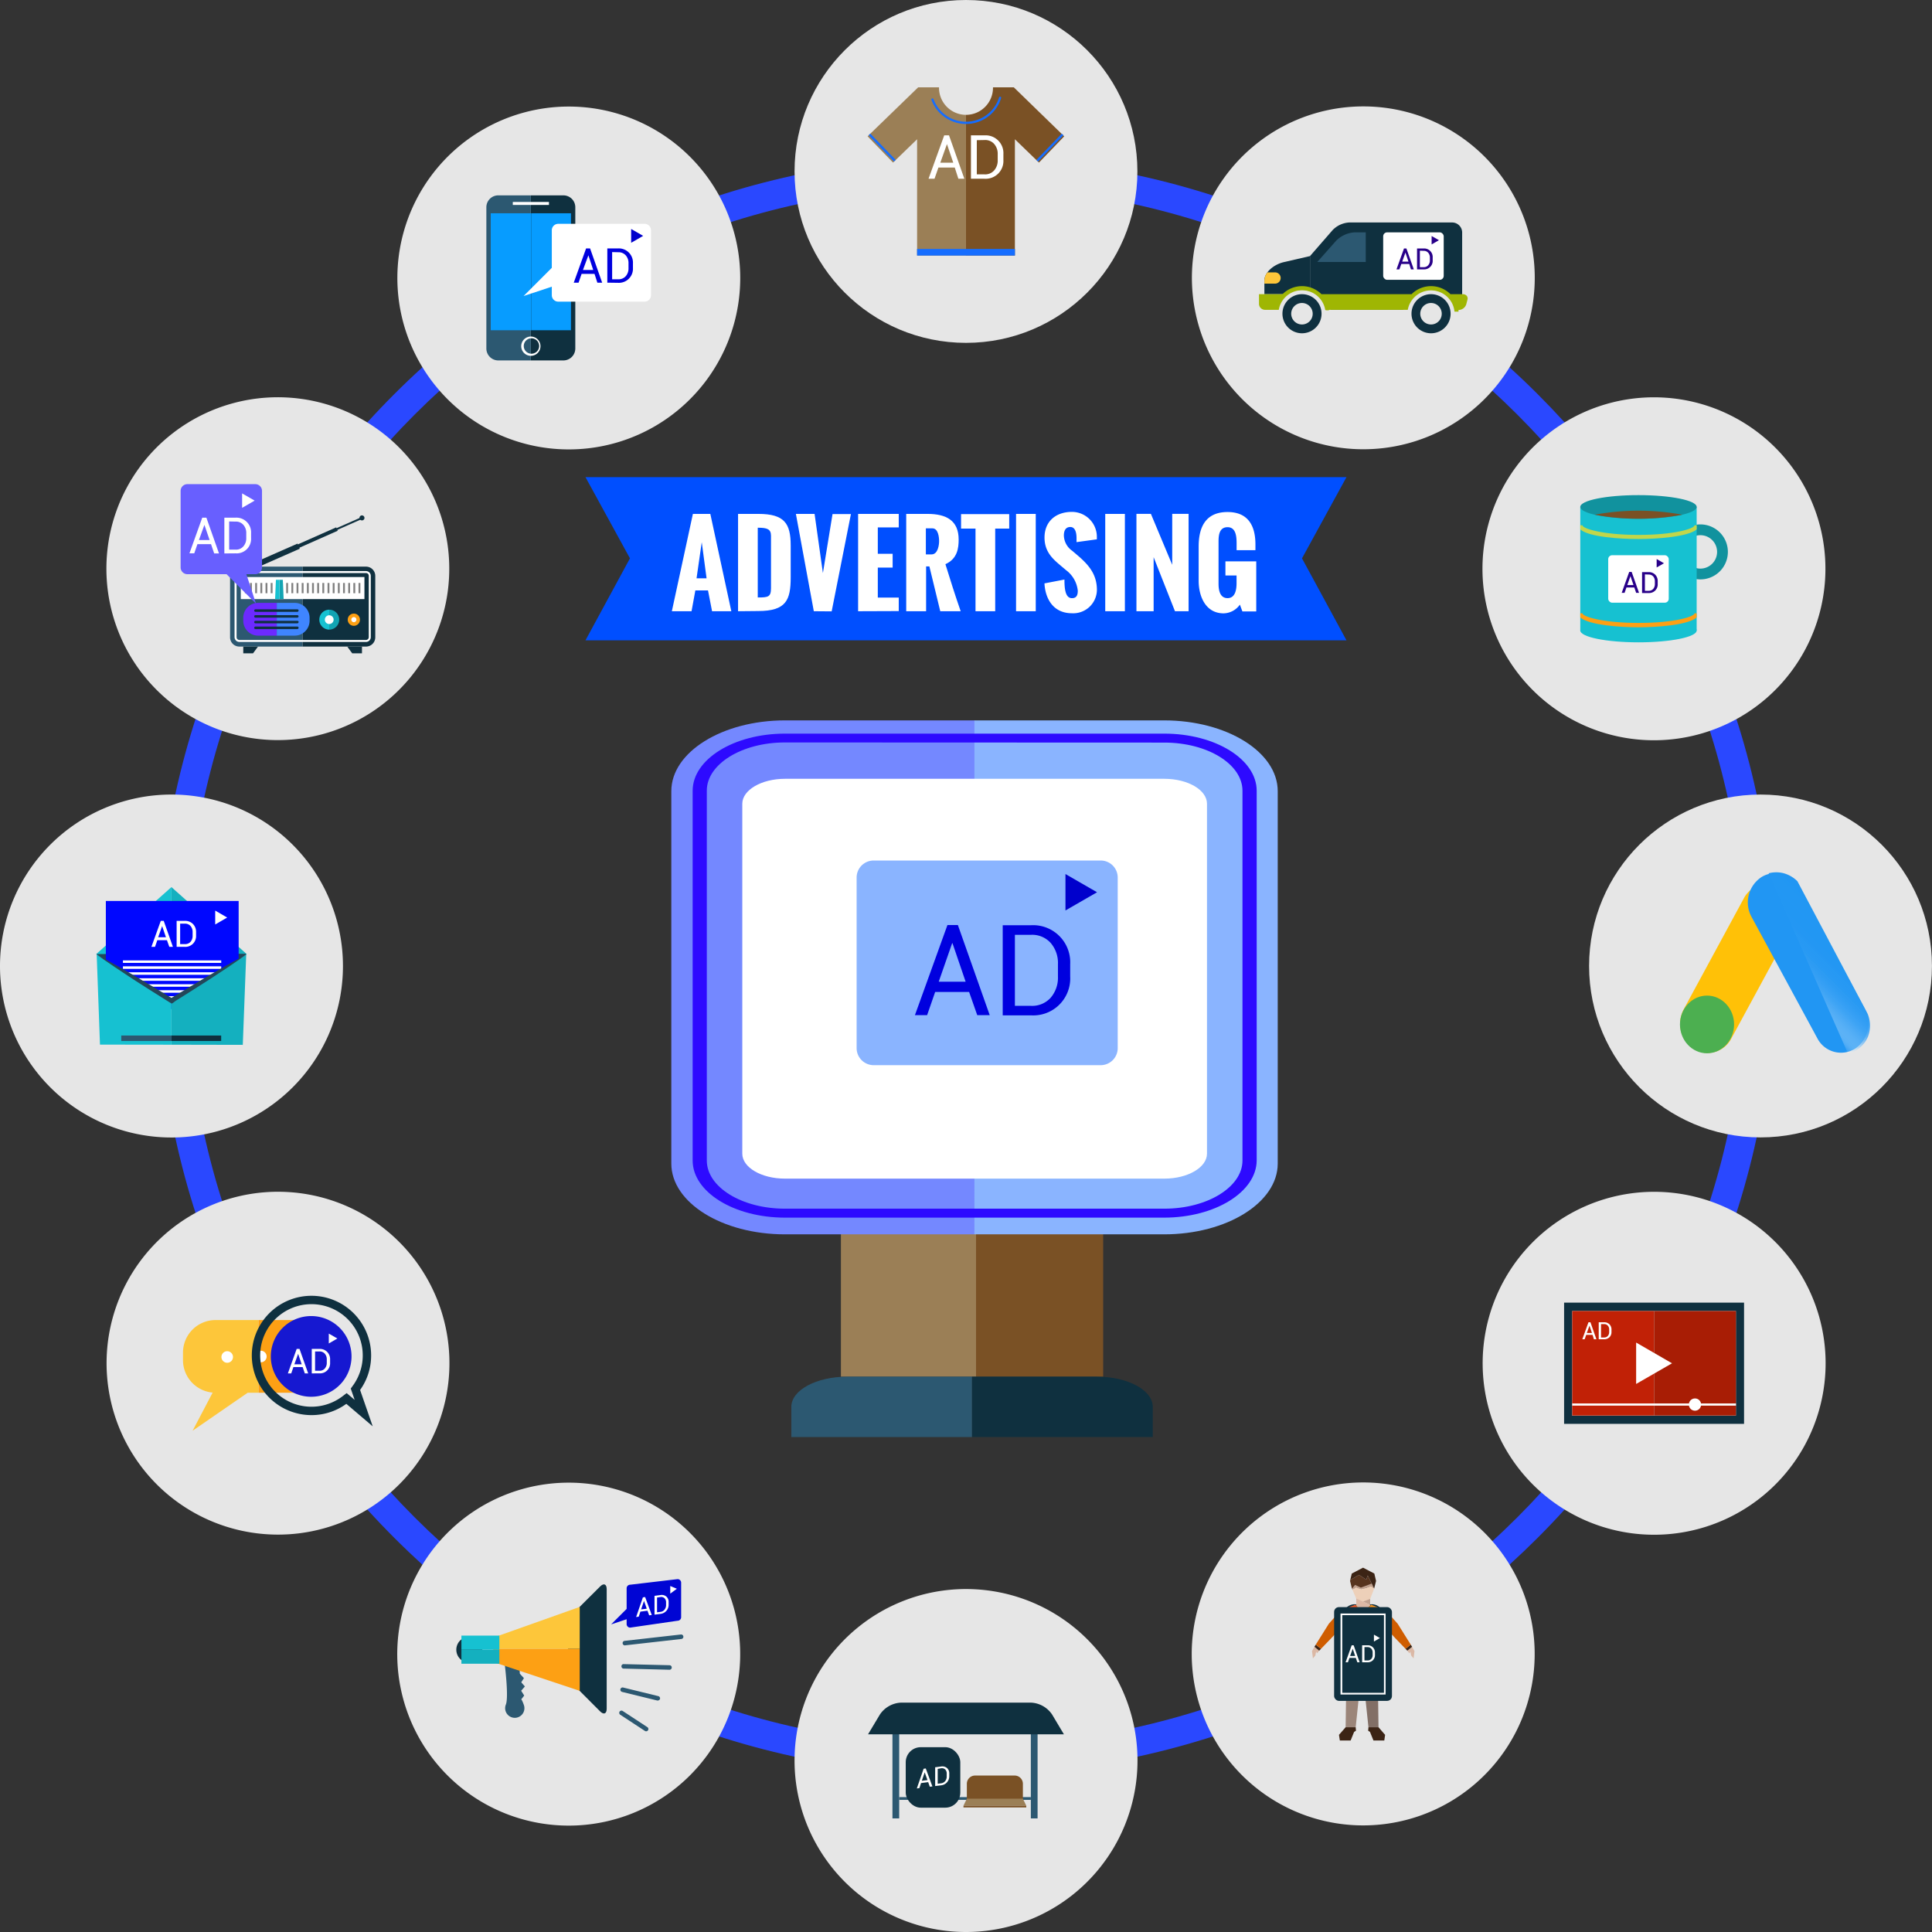 <svg xmlns="http://www.w3.org/2000/svg" xmlns:xlink="http://www.w3.org/1999/xlink" viewBox="0 0 401.21 401.21"><rect x="0" y="0" width="401.21" height="401.21" fill="#333333" stroke="none"/><defs><style>.cls-1{fill:#2a48ff;}.cls-2{fill:#004fff;}.cls-3{fill:#e6e6e6;}.cls-4{fill:#9b7f56;}.cls-5{fill:#7a5125;}.cls-6{fill:#7488ff;}.cls-7{fill:#8ab4ff;}.cls-8{fill:#2d0aff;}.cls-9{fill:#fff;}.cls-10{fill:#2c5871;}.cls-11{fill:#0f303f;}.cls-12{fill:#079cff;}.cls-13{fill:#0000df;}.cls-14{fill:#00c;}.cls-15{fill:#6c2aff;}.cls-16{fill:#3f85ff;}.cls-17{fill:#16c1d1;}.cls-18{fill:#13a4b3;}.cls-19{fill:#fda014;}.cls-20{fill:gray;}.cls-21{fill:#685fff;}.cls-22{fill:#156dff;}.cls-23{fill:#14b0bf;}.cls-24{fill:#234659;}.cls-25{fill:#0007ff;}.cls-26{fill:#9fb603;}.cls-27{fill:#fdc63a;}.cls-28{fill:#280089;}.cls-29{fill:#0005d4;}.cls-30{fill:#11929e;}.cls-31{fill:#c1d64b;}.cls-32{fill:#1618d1;}.cls-33{fill:#9b8579;}.cls-34{fill:#826f66;}.cls-35{fill:#3c2415;}.cls-36{fill:#bfa190;}.cls-37{fill:#dbb8a5;}.cls-38{fill:#57341e;}.cls-39{fill:#cf5d00;}.cls-40{fill:#f7941e;}.cls-41{fill:#f15a29;}.cls-42{fill:#edd0b9;}.cls-43{fill:#c2b59b;}.cls-44{fill:#fd692b;}.cls-45{fill:#c12106;}.cls-46{fill:#a81d05;}.cls-47{fill:#ffc107;}.cls-48{fill:#4caf50;}.cls-49{fill:#2196f3;}.cls-50{fill:url(#linear-gradient);}</style><linearGradient id="linear-gradient" x1="370.62" y1="205.62" x2="383.23" y2="193.01" gradientUnits="userSpaceOnUse"><stop offset="0" stop-color="#fff" stop-opacity="0.06"></stop><stop offset="0.03" stop-color="#e2f1fd" stop-opacity="0.18"></stop><stop offset="0.07" stop-color="#badefb" stop-opacity="0.35"></stop><stop offset="0.12" stop-color="#95cdf9" stop-opacity="0.51"></stop><stop offset="0.18" stop-color="#75bef8" stop-opacity="0.64"></stop><stop offset="0.24" stop-color="#5bb1f6" stop-opacity="0.75"></stop><stop offset="0.3" stop-color="#45a7f5" stop-opacity="0.85"></stop><stop offset="0.38" stop-color="#359ff4" stop-opacity="0.92"></stop><stop offset="0.48" stop-color="#299af3" stop-opacity="0.96"></stop><stop offset="0.62" stop-color="#2397f3" stop-opacity="0.99"></stop><stop offset="1" stop-color="#2196f3"></stop></linearGradient></defs><g id="Layer_2" data-name="Layer 2"><g id="Layer_1-2" data-name="Layer 1"><path class="cls-1" d="M200.6,368.6c-92.63,0-168-75.36-168-168s75.37-168,168-168,168,75.37,168,168S293.24,368.6,200.6,368.6Zm0-330c-89.33,0-162,72.68-162,162s72.67,162,162,162,162-72.67,162-162S289.93,38.6,200.6,38.6Z"></path><polygon class="cls-2" points="279.62 132.98 121.58 132.98 130.82 115.95 121.58 99.08 279.62 99.08 270.38 115.95 279.62 132.98"></polygon><circle class="cls-3" cx="365.6" cy="200.6" r="35.6"></circle><rect class="cls-4" x="174.63" y="216.01" width="28.06" height="69.88"></rect><rect class="cls-5" x="202.69" y="216.01" width="26.4" height="69.88"></rect><path class="cls-6" d="M163,149.6c-13,0-23.59,6.58-23.59,14.7v77.33c0,8.12,10.56,14.7,23.59,14.7h39.4V149.6Z"></path><path class="cls-7" d="M241.75,149.6h-39.4V256.33h39.4c13,0,23.59-6.58,23.59-14.7V164.3C265.34,156.18,254.78,149.6,241.75,149.6Z"></path><path class="cls-8" d="M241.75,252.86H163c-10.57,0-19.16-5.32-19.16-11.86V164.21c0-6.54,8.59-11.86,19.16-11.86h78.8c10.57,0,19.17,5.32,19.17,11.86V241C260.92,247.54,252.32,252.86,241.75,252.86ZM163,154.18c-8.94,0-16.22,4.5-16.22,10V241c0,5.53,7.28,10,16.22,10h78.8c8.94,0,16.22-4.51,16.22-10V164.21c0-5.53-7.28-10-16.22-10Z"></path><path class="cls-9" d="M163,244.76c-4.88,0-8.85-2.32-8.85-5.18V166.91c0-2.86,4-5.18,8.85-5.18h78.8c4.88,0,8.85,2.32,8.85,5.18v72.67c0,2.86-4,5.18-8.85,5.18Z"></path><path class="cls-10" d="M175.91,285.89c-6.4,0-11.58,2.8-11.58,6.27v6.26h37.53V285.89Z"></path><path class="cls-11" d="M239.39,292.16c0-3.47-5.18-6.27-11.58-6.27H201.86v12.53h37.53Z"></path><path class="cls-9" d="M139.52,126.93l4.37-20.21h3.62l4.36,20.21h-4l-.84-4.32h-2.63l-.79,4.32Zm5.13-6.84h2.08l-1-7.5Z"></path><path class="cls-9" d="M153.27,126.93V106.72h4.22c5.42,0,6.71,2,6.71,6.55v6.62c0,4.72-.93,7-6.75,7Zm4.09-2.86h.09c2.09,0,2.66-.12,2.66-1.93V111.26c0-1.42-.86-1.65-2.59-1.67h-.16Z"></path><path class="cls-9" d="M169,126.93l-3.72-20.21h3.88L170.89,119l2-12.25h3.82l-4,20.21Z"></path><path class="cls-9" d="M178.2,126.93V106.72h8.44v2.81h-4.35V115h3.08v2.87h-3.08v6.23h4.35v2.8Z"></path><path class="cls-9" d="M188.19,126.93V106.72h4.44c3.91,0,6.45,1.39,6.45,5.32,0,1.78-.25,4-2.75,5.12,1,3.22,2,6.42,3.17,9.77h-4.24L193,117.62h-.68v9.31Zm4.08-11.8h1.17c1.36,0,1.58-2,1.58-2.76s-.16-2.65-1.39-2.65h-1.36Z"></path><path class="cls-9" d="M202.58,126.93V109.77h-3v-3h10v3h-2.91v17.16Z"></path><path class="cls-9" d="M211,126.93V106.72h4.09v20.21Z"></path><path class="cls-9" d="M216.9,121.15l4.15-.8c0,1.78.14,3.87,1.56,3.87,1,0,1.21-.7,1.21-1.55a6.09,6.09,0,0,0-2.39-4.23l-1.27-1.07c-1.59-1.35-3.25-2.83-3.25-5.74,0-3.32,2.31-5.33,5.71-5.33a5.18,5.18,0,0,1,5.16,5.21c0,.07,0,.16,0,.49l-4.22.58c0-.26,0-.5,0-.82,0-1-.21-2.32-1.29-2.32s-1.34.92-1.34,1.77a4,4,0,0,0,1.72,3.16c.52.44,1,.85,1.5,1.28,2.08,1.85,3.64,3.75,3.64,6.87a4.91,4.91,0,0,1-5.2,4.83C218.72,127.35,217.06,124.32,216.9,121.15Z"></path><path class="cls-9" d="M229.52,126.93V106.72h4.08v20.21Z"></path><path class="cls-9" d="M236,126.93V106.71H239l4.43,10.58V106.71h3.4v20.22H244l-4.43-11.22v11.22Z"></path><path class="cls-9" d="M248.92,120.61v-7.12c0-4,1.43-7.16,6-7.16,4.27,0,5.79,2.84,5.79,6.73v1.19h-3.91v-1.41c0-1.48-.16-3.36-1.88-3.36s-1.87,1.66-1.87,3v8.73c0,1.33.27,3,1.87,3s1.87-1.77,1.87-3.09v-1.61h-2.31v-2.94h6.4v10.4H258l-.52-1.41a4.22,4.22,0,0,1-3.43,1.81C250.29,127.33,248.92,123.74,248.92,120.61Z"></path><circle class="cls-3" cx="200.6" cy="35.6" r="35.6"></circle><path class="cls-3" d="M148.94,39.91a35.6,35.6,0,1,1-48.64-13A35.6,35.6,0,0,1,148.94,39.91Z"></path><path class="cls-3" d="M75.51,87.27a35.6,35.6,0,1,1-48.63,13A35.61,35.61,0,0,1,75.51,87.27Z"></path><path class="cls-3" d="M35.6,165A35.61,35.61,0,1,1,0,200.6,35.6,35.6,0,0,1,35.6,165Z"></path><path class="cls-3" d="M39.91,252.27a35.6,35.6,0,1,1-13,48.63A35.6,35.6,0,0,1,39.91,252.27Z"></path><path class="cls-3" d="M87.27,325.69a35.61,35.61,0,1,1,13,48.64A35.62,35.62,0,0,1,87.27,325.69Z"></path><path class="cls-3" d="M165,365.6a35.61,35.61,0,1,1,35.6,35.61A35.6,35.6,0,0,1,165,365.6Z"></path><path class="cls-3" d="M252.27,361.3a35.61,35.61,0,1,1,48.63,13A35.61,35.61,0,0,1,252.27,361.3Z"></path><path class="cls-3" d="M325.69,313.94a35.61,35.61,0,1,1,48.64-13A35.62,35.62,0,0,1,325.69,313.94Z"></path><path class="cls-3" d="M361.3,148.94a35.61,35.61,0,1,1,13-48.64A35.61,35.61,0,0,1,361.3,148.94Z"></path><path class="cls-3" d="M313.94,75.51a35.6,35.6,0,1,1-13-48.63A35.6,35.6,0,0,1,313.94,75.51Z"></path><path class="cls-11" d="M117,40.57h-6.76V74.85H117a2.48,2.48,0,0,0,2.47-2.47V43A2.47,2.47,0,0,0,117,40.57Z"></path><path class="cls-10" d="M103.48,40.57A2.47,2.47,0,0,0,101,43V72.38a2.48,2.48,0,0,0,2.47,2.47h6.76V40.57Z"></path><rect class="cls-9" x="106.49" y="41.94" width="7.51" height="0.62"></rect><path class="cls-9" d="M110.24,73.89a2,2,0,1,1,2-2A2,2,0,0,1,110.24,73.89Zm0-3.63a1.6,1.6,0,0,0,0,3.19,1.6,1.6,0,1,0,0-3.19Z"></path><rect class="cls-12" x="101.91" y="44.29" width="8.42" height="24.29"></rect><rect class="cls-12" x="110.33" y="44.29" width="8.24" height="24.29"></rect><path class="cls-9" d="M133.85,46.48H115.93a1.34,1.34,0,0,0-1.34,1.34v7.8l-5.86,5.86,5.86-1.95V61.3a1.34,1.34,0,0,0,1.34,1.34h17.92a1.34,1.34,0,0,0,1.34-1.34V47.82A1.34,1.34,0,0,0,133.85,46.48Z"></path><path class="cls-13" d="M123.46,56.87h-2.68l-.63,1.83h-1l2.56-7.11h.83l2.51,7.11h-1Zm-2.4-.81h2.13l-1-3.05h0Z"></path><path class="cls-13" d="M126.12,58.7V51.59h2.23a2.93,2.93,0,0,1,3.09,3.07v1a2.92,2.92,0,0,1-3.09,3.07Zm1-6.35V58h1.27a2,2,0,0,0,1.56-.65,2.43,2.43,0,0,0,.57-1.67v-1a2.4,2.4,0,0,0-.57-1.65,2,2,0,0,0-1.56-.65Z"></path><polygon class="cls-14" points="131.07 47.55 133.56 48.98 131.07 50.42 131.07 47.55"></polygon><path class="cls-7" d="M177.89,213v4.66a3.55,3.55,0,0,0,3.54,3.54h47.14a3.54,3.54,0,0,0,3.54-3.54V182.23a3.53,3.53,0,0,0-3.54-3.53H181.43a3.54,3.54,0,0,0-3.54,3.53v20.51"></path><path class="cls-13" d="M201.25,206H194.2l-1.67,4.81H190l6.75-18.71h2.17l6.61,18.71h-2.59Zm-6.31-2.13h5.59l-2.73-8h-.07Z"></path><path class="cls-13" d="M208.23,210.85V192.14h5.88a7.7,7.7,0,0,1,8.13,8.09v2.55a7.67,7.67,0,0,1-8.13,8.07Zm2.53-16.72v14.75h3.35a5.16,5.16,0,0,0,4.1-1.71,6.4,6.4,0,0,0,1.49-4.39V200.2a6.36,6.36,0,0,0-1.49-4.36,5.16,5.16,0,0,0-4.1-1.71Z"></path><polygon class="cls-14" points="221.26 181.51 227.82 185.29 221.26 189.07 221.26 181.51"></polygon><rect class="cls-11" x="49.99" y="115.37" width="12.57" height="1.16" transform="translate(-41.97 32.52) rotate(-23.77)"></rect><rect class="cls-11" x="49.37" y="112.82" width="26.96" height="0.39" transform="translate(-40.32 35.04) rotate(-23.84)"></rect><rect class="cls-11" x="49.61" y="113.79" width="21.27" height="0.77" transform="translate(-41.09 34.2) rotate(-23.9)"></rect><path class="cls-11" d="M75.69,107.55a.52.52,0,0,1-.52.52.52.52,0,0,1-.52-.52.52.52,0,0,1,.52-.52A.53.53,0,0,1,75.69,107.55Z"></path><path class="cls-10" d="M49.71,117.67a1.92,1.92,0,0,0-1.93,1.92v12.75a1.92,1.92,0,0,0,1.93,1.93H62.84v-16.6Z"></path><path class="cls-11" d="M76,117.67H62.84v16.6H76a1.92,1.92,0,0,0,1.93-1.93V119.59A1.92,1.92,0,0,0,76,117.67Z"></path><path class="cls-9" d="M76,133.31H49.71a1,1,0,0,1-1-1V119.59a1,1,0,0,1,1-1H76a1,1,0,0,1,1,1v12.75A1,1,0,0,1,76,133.31ZM49.71,119a.57.57,0,0,0-.58.57v12.75a.58.58,0,0,0,.58.58H76a.58.58,0,0,0,.58-.58V119.59A.57.57,0,0,0,76,119Z"></path><polygon class="cls-11" points="52.55 135.67 50.52 135.67 50.52 134.27 53.58 134.27 52.55 135.67"></polygon><polygon class="cls-11" points="73.14 135.67 75.17 135.67 75.17 134.27 72.11 134.27 73.14 135.67"></polygon><path class="cls-15" d="M53.61,125.2a3.08,3.08,0,0,0-3.09,3.08v.61A3.09,3.09,0,0,0,53.61,132h3.87V125.2Z"></path><path class="cls-16" d="M61.2,125.2H57.48V132H61.2a3.09,3.09,0,0,0,3.09-3.09v-.61A3.08,3.08,0,0,0,61.2,125.2Z"></path><path class="cls-11" d="M62,126.8a.26.26,0,0,1-.26.26H53.05a.26.26,0,0,1-.26-.26h0a.26.26,0,0,1,.26-.26h8.71a.26.26,0,0,1,.26.26Z"></path><path class="cls-11" d="M62,128a.27.27,0,0,1-.26.27H53.05a.27.27,0,0,1-.26-.27h0a.26.26,0,0,1,.26-.26h8.71A.26.26,0,0,1,62,128Z"></path><path class="cls-11" d="M62,129.18a.27.27,0,0,1-.26.27H53.05a.27.27,0,0,1-.26-.27h0a.26.26,0,0,1,.26-.26h8.71a.26.26,0,0,1,.26.26Z"></path><path class="cls-11" d="M62,130.38a.26.26,0,0,1-.26.26H53.05a.26.26,0,0,1-.26-.26h0a.27.27,0,0,1,.26-.27h8.71a.27.27,0,0,1,.26.27Z"></path><path class="cls-17" d="M66.31,128.68a2.07,2.07,0,0,0,2.06,2.07v-4.14A2.07,2.07,0,0,0,66.31,128.68Z"></path><path class="cls-18" d="M68.37,126.61v4.14a2.07,2.07,0,0,0,0-4.14Z"></path><path class="cls-9" d="M68.37,129.59a.91.91,0,1,1,.91-.91A.91.91,0,0,1,68.37,129.59Z"></path><path class="cls-19" d="M74.75,128.68a1.27,1.27,0,1,1-1.26-1.26A1.26,1.26,0,0,1,74.75,128.68Z"></path><path class="cls-9" d="M73.49,129.21a.53.53,0,1,1,.53-.53A.54.54,0,0,1,73.49,129.21Z"></path><rect class="cls-9" x="50" y="119.83" width="25.68" height="4.58"></rect><rect class="cls-20" x="50.85" y="121.06" width="0.39" height="2.13"></rect><rect class="cls-20" x="51.92" y="121.06" width="0.39" height="2.13"></rect><rect class="cls-20" x="52.99" y="121.06" width="0.39" height="2.13"></rect><rect class="cls-20" x="54.07" y="121.06" width="0.39" height="2.13"></rect><rect class="cls-20" x="55.14" y="121.06" width="0.39" height="2.13"></rect><rect class="cls-20" x="56.21" y="121.06" width="0.39" height="2.13"></rect><rect class="cls-20" x="57.29" y="121.06" width="0.39" height="2.13"></rect><rect class="cls-20" x="58.36" y="121.06" width="0.39" height="2.13"></rect><rect class="cls-20" x="59.43" y="121.06" width="0.39" height="2.13"></rect><rect class="cls-20" x="60.51" y="121.06" width="0.39" height="2.13"></rect><rect class="cls-20" x="61.58" y="121.06" width="0.39" height="2.13"></rect><rect class="cls-20" x="62.65" y="121.06" width="0.39" height="2.13"></rect><rect class="cls-20" x="63.73" y="121.06" width="0.39" height="2.13"></rect><rect class="cls-20" x="64.8" y="121.06" width="0.39" height="2.13"></rect><rect class="cls-20" x="65.87" y="121.06" width="0.39" height="2.13"></rect><rect class="cls-20" x="66.94" y="121.06" width="0.39" height="2.13"></rect><rect class="cls-20" x="68.02" y="121.06" width="0.39" height="2.13"></rect><rect class="cls-20" x="69.09" y="121.06" width="0.39" height="2.13"></rect><rect class="cls-20" x="70.16" y="121.06" width="0.39" height="2.13"></rect><rect class="cls-20" x="71.24" y="121.06" width="0.39" height="2.13"></rect><rect class="cls-20" x="72.31" y="121.06" width="0.39" height="2.13"></rect><rect class="cls-20" x="73.38" y="121.06" width="0.39" height="2.13"></rect><rect class="cls-20" x="74.45" y="121.06" width="0.39" height="2.13"></rect><polygon class="cls-18" points="58.73 120.41 58.02 120.41 58.02 124.42 58.9 124.42 58.73 120.41"></polygon><polygon class="cls-17" points="57.3 120.41 57.13 124.42 58.02 124.42 58.02 120.41 57.3 120.41"></polygon><path class="cls-21" d="M37.51,101.94v15.89a1.41,1.41,0,0,0,1.4,1.41h8.14l6.11,6.11-2-6.11H53a1.41,1.41,0,0,0,1.41-1.41V101.94a1.4,1.4,0,0,0-1.41-1.4H38.91A1.4,1.4,0,0,0,37.51,101.94Z"></path><path class="cls-9" d="M43.82,113H41l-.66,1.91h-1L42,107.5h.86l2.62,7.43h-1Zm-2.51-.85h2.22L42.45,109h0Z"></path><path class="cls-9" d="M46.59,114.93V107.5h2.33a3.05,3.05,0,0,1,3.22,3.21v1a3,3,0,0,1-3.22,3.2Zm1-6.64v5.85h1.33a2,2,0,0,0,1.62-.68,2.51,2.51,0,0,0,.6-1.73v-1a2.51,2.51,0,0,0-.6-1.73,2,2,0,0,0-1.62-.68Z"></path><polygon class="cls-9" points="50.28 102.46 52.88 103.96 50.28 105.46 50.28 102.46"></polygon><path class="cls-5" d="M210.54,18.14h-4.33s0,.06,0,.1a5.62,5.62,0,0,1-5.62,5.61V53.07h10.17V28.92l5,4.84L221,28.31Z"></path><path class="cls-4" d="M195,18.24s0-.07,0-.1h-4.33l-10.5,10.17,5.28,5.45,5-4.84V53.07H200.6V23.85A5.62,5.62,0,0,1,195,18.24Z"></path><path class="cls-9" d="M198.27,34.79h-3.39l-.81,2.32h-1.24l3.25-9h1l3.18,9h-1.24Zm-3-1h2.69l-1.31-3.87h0Z"></path><path class="cls-9" d="M201.63,37.11v-9h2.83A3.69,3.69,0,0,1,208.37,32v1.23a3.69,3.69,0,0,1-3.91,3.89Zm1.22-8v7.1h1.61a2.47,2.47,0,0,0,2-.83,3.09,3.09,0,0,0,.73-2.11V32a3.08,3.08,0,0,0-.73-2.1,2.47,2.47,0,0,0-2-.82Z"></path><rect class="cls-22" x="214.22" y="30.41" width="7.59" height="0.48" transform="translate(44.53 166.19) rotate(-46)"></rect><rect class="cls-22" x="182.96" y="26.86" width="0.48" height="7.58" transform="translate(30.16 135.91) rotate(-44.02)"></rect><rect class="cls-22" x="190.44" y="51.7" width="10.17" height="1.37"></rect><rect class="cls-22" x="200.6" y="51.7" width="10.17" height="1.37"></rect><path class="cls-22" d="M200.6,25.74a7.68,7.68,0,0,1-7.17-5,.21.21,0,0,1,.13-.29.24.24,0,0,1,.29.13,7.2,7.2,0,0,0,13.62-.34.23.23,0,0,1,.29-.15.22.22,0,0,1,.14.28A7.62,7.62,0,0,1,200.6,25.74Z"></path><polygon class="cls-23" points="51.05 198.29 51.23 198.13 35.6 184.22 35.6 207.86 51.05 198.29"></polygon><polygon class="cls-17" points="35.6 184.22 35.6 184.22 19.98 198.13 20.16 198.29 35.6 207.86 35.6 184.22"></polygon><polygon class="cls-24" points="20.1 198.12 20.08 198.24 35.6 207.86 51.13 198.24 51.02 198.07 20.1 198.12"></polygon><rect class="cls-25" x="21.98" y="187.1" width="27.58" height="22.47"></rect><rect class="cls-9" x="25.53" y="199.44" width="20.41" height="0.52"></rect><rect class="cls-9" x="25.53" y="200.67" width="20.41" height="0.53"></rect><rect class="cls-9" x="25.53" y="201.91" width="20.41" height="0.52"></rect><rect class="cls-9" x="25.53" y="203.15" width="20.41" height="0.53"></rect><rect class="cls-9" x="25.53" y="204.39" width="20.41" height="0.52"></rect><rect class="cls-9" x="25.53" y="205.63" width="20.41" height="0.53"></rect><rect class="cls-9" x="25.53" y="206.87" width="20.41" height="0.53"></rect><polygon class="cls-23" points="51.05 198.29 35.6 207.86 35.6 212.03 35.6 216.95 50.42 216.98 51.13 198.24 51.05 198.29"></polygon><polygon class="cls-17" points="20.16 198.29 20.08 198.24 20.76 216.93 35.6 216.95 35.6 212.03 35.6 207.86 20.16 198.29"></polygon><path class="cls-24" d="M51.13,198.24c-2.71,1.43-5.37,2.94-8,4.48s-5,3-7.53,4.51q-3.74-2.29-7.52-4.51c-2.64-1.54-5.29-3.05-8-4.48,2.46,1.75,5,3.43,7.52,5.09,2.34,1.51,4.7,3,7.07,4.48.27.15.73.48.93.57s.59-.37.93-.57c2.38-1.47,4.74-3,7.07-4.48C46.15,201.67,48.67,200,51.13,198.24Z"></path><rect class="cls-10" x="25.18" y="215.04" width="10.41" height="1.14"></rect><rect class="cls-11" x="35.59" y="215.04" width="10.34" height="1.14"></rect><path class="cls-9" d="M34.67,195.24h-2l-.48,1.39h-.75l1.95-5.4H34l1.91,5.4h-.75Zm-1.82-.61h1.61l-.79-2.32h0Z"></path><path class="cls-9" d="M36.68,196.63v-5.4h1.7a2.27,2.27,0,0,1,1.69.65,2.31,2.31,0,0,1,.65,1.68v.74a2.23,2.23,0,0,1-2.34,2.33Zm.73-4.82v4.25h1a1.5,1.5,0,0,0,1.18-.5A1.89,1.89,0,0,0,40,194.3v-.75a1.88,1.88,0,0,0-.43-1.25,1.5,1.5,0,0,0-1.18-.49Z"></path><polygon class="cls-9" points="44.69 189.1 47.18 190.54 44.69 191.98 44.69 189.1"></polygon><path class="cls-11" d="M302,62.57a2.47,2.47,0,0,1,1.64-.8V48.29a2.09,2.09,0,0,0-2.08-2.09H280.19a5.21,5.21,0,0,0-3.45,1.58l-4.7,5.4v7l.11,0a5.87,5.87,0,0,1,2.33,1.38,7.25,7.25,0,0,1,1.89,2.77h15c.31-.38.62-.76.94-1.12.58-2.6,3.42-3.48,5.93-2.89A6.1,6.1,0,0,1,302,62.57Z"></path><path class="cls-11" d="M269.29,60.28a7.77,7.77,0,0,1,1.6-.07,5.85,5.85,0,0,1,1.15.25V53.18l-5.41,1.25c-2.24.52-4.06,2.22-4.06,3.8v2.86h4.81A3.11,3.11,0,0,1,269.29,60.28Z"></path><path class="cls-11" d="M297.17,61.09a4.06,4.06,0,1,0,4.07,4.06A4.06,4.06,0,0,0,297.17,61.09Zm0,6.29a2.23,2.23,0,1,1,2.23-2.23A2.22,2.22,0,0,1,297.17,67.38Z"></path><path class="cls-11" d="M270.38,61.09a4.06,4.06,0,1,0,4.06,4.06A4.06,4.06,0,0,0,270.38,61.09Zm0,6.29a2.23,2.23,0,1,1,2.22-2.23A2.22,2.22,0,0,1,270.38,67.38Z"></path><path class="cls-10" d="M277.46,50l-3.9,4.4h10.06V48.25h-2.3A5.91,5.91,0,0,0,277.46,50Z"></path><path class="cls-26" d="M303.74,61.09h-2.53a5.71,5.71,0,0,0-8.07,0H274.42a5.72,5.72,0,0,0-8.08,0h-4.89v2a1.25,1.25,0,0,0,1.25,1.25h2.86a4.89,4.89,0,0,1,9.64,0c0,.14.86.14.84,0h16.31a4.9,4.9,0,0,1,9.7.38l.83,0c0-.12,0-.24,0-.35h.06a1.69,1.69,0,0,0,1.56-1.21l.26-1C304.87,61.54,304.43,61.09,303.74,61.09Z"></path><path class="cls-27" d="M264.78,58.9a1.17,1.17,0,1,0,0-2.34H263.2a2.85,2.85,0,0,0-.63,1.67v.67Z"></path><rect class="cls-9" x="287.24" y="48.25" width="12.57" height="9.86" rx="0.82"></rect><path class="cls-28" d="M292.66,54.82H291l-.39,1.12H290l1.56-4.34h.5l1.54,4.34H293Zm-1.47-.49h1.3l-.63-1.87h0Z"></path><path class="cls-28" d="M294.27,55.94V51.6h1.37a1.77,1.77,0,0,1,1.88,1.87v.59a1.77,1.77,0,0,1-1.88,1.88Zm.59-3.88v3.42h.78a1.18,1.18,0,0,0,.95-.4,1.49,1.49,0,0,0,.35-1v-.59a1.48,1.48,0,0,0-.35-1,1.18,1.18,0,0,0-.95-.4Z"></path><polygon class="cls-28" points="297.3 49.01 298.82 49.88 297.3 50.76 297.3 49.01"></polygon><path class="cls-10" d="M104.77,345.22s.93,7.13.28,8.76a2,2,0,1,0,3.76.15c-.47-1.34-.58-1.21-.58-1.21l.63-.81-.63-1,.77-.89-.75-.86.55-.87-.84-.91-.19-2.3Z"></path><path class="cls-11" d="M124.63,329.45c.75-.75,1.36-.49,1.36.56v24.83c0,1.06-.61,1.31-1.36.56l-5.85-5.86-1-1,.36-12.62Z"></path><polygon class="cls-27" points="120.39 333.7 102.4 340.09 102.43 342.41 120.39 342.41 120.39 333.7"></polygon><polygon class="cls-19" points="102.43 342.41 102.47 345.16 120.39 351.13 120.39 342.41 102.43 342.41"></polygon><path class="cls-11" d="M100.16,342.59a2.7,2.7,0,1,1-2.7-2.7A2.7,2.7,0,0,1,100.16,342.59Z"></path><rect class="cls-23" x="95.82" y="342.58" width="7.88" height="2.92"></rect><rect class="cls-17" x="95.82" y="339.66" width="7.88" height="2.92"></rect><path class="cls-29" d="M140.71,327.93l-9.84,1.16a.74.74,0,0,0-.74.74v4.28l-3.22,3.22,3.22-1.07v1a.74.74,0,0,0,.74.74l9.84-1.43a.74.74,0,0,0,.74-.74v-7.13A.74.74,0,0,0,140.71,327.93Z"></path><path class="cls-9" d="M134.46,334.49l-1.47.19-.35,1.05-.54.07,1.41-4.09.46-.06,1.38,3.73-.54.07Zm-1.32-.27,1.17-.15-.57-1.61h0Z"></path><path class="cls-9" d="M135.92,335.31V331.4l1.23-.16a1.48,1.48,0,0,1,1.23.31,1.46,1.46,0,0,1,.47,1.16v.53a1.89,1.89,0,0,1-.47,1.28,1.93,1.93,0,0,1-1.23.63Zm.53-3.56v3.07l.7-.09a1.18,1.18,0,0,0,.85-.47,1.47,1.47,0,0,0,.32-.95v-.54a1.18,1.18,0,0,0-.32-.87,1,1,0,0,0-.85-.25Z"></path><polygon class="cls-9" points="139.19 329.36 140.56 329.93 139.19 330.94 139.19 329.36"></polygon><path class="cls-10" d="M129.76,341.69a.47.47,0,0,1-.46-.42.46.46,0,0,1,.41-.52l11.69-1.32a.46.46,0,0,1,.51.41.46.46,0,0,1-.41.52l-11.68,1.32Z"></path><path class="cls-10" d="M139,346.75h0l-9.49-.24a.46.46,0,0,1-.46-.48.44.44,0,0,1,.48-.45l9.5.23a.47.47,0,0,1,0,.94Z"></path><path class="cls-10" d="M136.6,353.14l-.11,0-7.31-1.79a.48.48,0,0,1-.34-.57.47.47,0,0,1,.56-.34l7.32,1.79a.48.48,0,0,1,.34.57A.49.49,0,0,1,136.6,353.14Z"></path><path class="cls-10" d="M134.18,359.53a.5.5,0,0,1-.26-.08l-5.12-3.36a.48.48,0,0,1-.13-.65.47.47,0,0,1,.64-.13l5.13,3.36a.47.47,0,0,1-.26.86Z"></path><path class="cls-30" d="M353.11,120.32a5.71,5.71,0,1,1,5.71-5.71A5.71,5.71,0,0,1,353.11,120.32Zm0-9.18a3.47,3.47,0,1,0,3.47,3.47A3.47,3.47,0,0,0,353.11,111.14Z"></path><path class="cls-17" d="M352.34,130.93c0,1.36-5.41,2.46-12.08,2.46s-12.09-1.1-12.09-2.46,5.41-2.46,12.09-2.46S352.34,129.57,352.34,130.93Z"></path><rect class="cls-17" x="328.17" y="105.27" width="24.17" height="25.65"></rect><path class="cls-30" d="M352.34,105.27c0,1.36-5.41,2.46-12.08,2.46s-12.09-1.1-12.09-2.46,5.41-2.45,12.09-2.45S352.34,103.92,352.34,105.27Z"></path><path class="cls-31" d="M328.17,109.94c1.77,1.59,8.36,2,12.09,2s10.32-.45,12.08-2v-.86h-.44c0,.68-4.11,2-11.64,2s-11.64-1.33-11.64-2h-.45Z"></path><path class="cls-19" d="M328.17,128.22c1.77,1.6,8.36,2.05,12.09,2.05s10.32-.45,12.08-2.05v-.86h-.44c0,.68-4.11,2-11.64,2s-11.64-1.33-11.64-2h-.45Z"></path><rect class="cls-9" x="333.97" y="115.3" width="12.57" height="9.86" rx="0.82"></rect><path class="cls-28" d="M339.39,122h-1.63l-.39,1.11h-.6l1.56-4.34h.51l1.53,4.34h-.6Zm-1.46-.5h1.29l-.63-1.86h0Z"></path><path class="cls-28" d="M341,123.15v-4.34h1.36a1.83,1.83,0,0,1,1.37.53,1.86,1.86,0,0,1,.52,1.35v.59a1.78,1.78,0,0,1-1.89,1.87Zm.59-3.87v3.41h.77a1.21,1.21,0,0,0,.95-.39,1.5,1.5,0,0,0,.35-1v-.6a1.49,1.49,0,0,0-.35-1,1.21,1.21,0,0,0-.95-.39Z"></path><polygon class="cls-28" points="344.03 116.09 345.55 116.97 344.03 117.84 344.03 116.09"></polygon><path class="cls-5" d="M331.16,106.89a49.71,49.71,0,0,0,18.2,0,49.71,49.71,0,0,0-18.2,0Z"></path><path class="cls-27" d="M44.77,274.13A6.76,6.76,0,0,0,38,280.89v1.57a6.77,6.77,0,0,0,6.16,6.73L40,297.11l11.44-7.89H53.7V274.13Z"></path><path class="cls-19" d="M63.58,274.13H53.7v15.09h9.88a6.76,6.76,0,0,0,6.76-6.76v-1.57A6.76,6.76,0,0,0,63.58,274.13Z"></path><path class="cls-9" d="M48.38,281.69a1.2,1.2,0,1,1-2.39,0,1.2,1.2,0,0,1,2.39,0Z"></path><path class="cls-9" d="M55.37,281.69a1.2,1.2,0,1,1-1.2-1.19A1.2,1.2,0,0,1,55.37,281.69Z"></path><path class="cls-9" d="M62.36,281.69a1.19,1.19,0,1,1-1.19-1.19A1.19,1.19,0,0,1,62.36,281.69Z"></path><path class="cls-11" d="M71.92,291.53a12.25,12.25,0,0,1-7.24,2.34,12.39,12.39,0,1,1,12.39-12.39,12.26,12.26,0,0,1-2.29,7.17l2.62,7.55Zm-7.24-20.7A10.65,10.65,0,1,0,71.07,290l.92-.7,1.66,1.41-.81-2.35.44-.61a10.64,10.64,0,0,0-8.6-16.92Z"></path><path class="cls-32" d="M73,281.67a8.38,8.38,0,1,1-8.37-8.37A8.38,8.38,0,0,1,73,281.67Z"></path><path class="cls-9" d="M62.85,283.9H60.93l-.45,1.31h-.7l1.83-5.09h.59L64,285.21h-.7Zm-1.72-.58h1.52l-.74-2.18h0Z"></path><path class="cls-9" d="M64.74,285.21v-5.09h1.6a2.11,2.11,0,0,1,2.21,2.2V283a2.09,2.09,0,0,1-2.21,2.2Zm.69-4.55v4h.91a1.4,1.4,0,0,0,1.11-.47,1.74,1.74,0,0,0,.41-1.19v-.7a1.73,1.73,0,0,0-.41-1.18,1.4,1.4,0,0,0-1.11-.47Z"></path><polygon class="cls-9" points="68.28 276.94 70.06 277.96 68.28 278.99 68.28 276.94"></polygon><rect class="cls-10" x="186.73" y="373.2" width="27.34" height="0.57"></rect><rect class="cls-10" x="214.07" y="357.01" width="1.4" height="20.61"></rect><rect class="cls-10" x="185.33" y="357.01" width="1.4" height="20.61"></rect><path class="cls-11" d="M180.26,360.16l2.47-4.12a5.58,5.58,0,0,1,4.33-2.46h27.09a5.58,5.58,0,0,1,4.33,2.46l2.46,4.12Z"></path><path class="cls-5" d="M200.78,373.69v-3.26a1.71,1.71,0,0,1,1.72-1.71h8.2a1.71,1.71,0,0,1,1.72,1.71v3.26Z"></path><polygon class="cls-4" points="213.12 374.98 200.08 374.98 200.78 373.52 212.42 373.52 213.12 374.98"></polygon><rect class="cls-5" x="200.08" y="374.98" width="13.04" height="0.36"></rect><path class="cls-11" d="M286.33,334.22a.25.25,0,0,1-.19-.09,2.08,2.08,0,0,0-1.59-.46h0a.25.25,0,0,1,0-.5,2.46,2.46,0,0,1,2,.64.25.25,0,0,1-.19.41Z"></path><path class="cls-11" d="M279.81,334.22a.23.23,0,0,1-.16-.07.25.25,0,0,1,0-.34,2.46,2.46,0,0,1,2-.64.25.25,0,0,1,0,.5,2,2,0,0,0-1.59.46A.25.25,0,0,1,279.81,334.22Z"></path><polygon class="cls-33" points="279.68 342.28 279.44 358.69 281.53 358.69 282.97 344.95 282.97 342.06 279.68 342.28"></polygon><polygon class="cls-34" points="286.03 342.28 286.27 358.69 284.18 358.69 282.73 344.95 282.73 342.06 286.03 342.28"></polygon><polygon class="cls-35" points="279.44 358.69 278.06 360.27 278.24 361.44 280.48 361.44 281.2 359.66 281.59 359.41 281.53 358.69 279.44 358.69"></polygon><polygon class="cls-35" points="286.27 358.69 287.64 360.27 287.47 361.44 285.22 361.44 284.5 359.66 284.12 359.41 284.18 358.69 286.27 358.69"></polygon><polygon class="cls-36" points="284.54 331.63 281.65 331.63 281.65 331.97 284.54 333.26 284.54 331.63"></polygon><polygon class="cls-37" points="281.65 331.97 281.65 333.42 283.1 335.74 284.54 333.42 284.54 333.26 281.65 331.97"></polygon><polygon class="cls-38" points="283.73 328.05 282.22 327.04 280.4 328.11 280.36 328.31 280.75 329.9 283.06 329.9 285.35 329.9 284.03 327.17 283.73 328.05"></polygon><polygon class="cls-35" points="285.76 328.31 285.4 326.77 283.06 325.55 280.72 326.77 280.4 328.11 282.22 327.04 283.73 328.05 284.03 327.17 285.35 329.9 285.36 329.9 285.76 328.31"></polygon><polygon class="cls-37" points="293.24 341.99 293.74 342.87 293.55 344.4 293.05 343.79 292.89 342.98 292.69 343.34 292.24 342.79 293.24 341.99"></polygon><polygon class="cls-35" points="292.25 342.79 293.25 341.98 292.96 341.53 291.88 342.4 292.25 342.79"></polygon><polygon class="cls-39" points="285.76 334.34 285.97 336.12 289.72 340.16 291.88 342.4 292.96 341.53 290.25 337.2 287.72 334.36 285.76 334.34"></polygon><polygon class="cls-37" points="272.96 341.99 272.46 342.87 272.65 344.4 273.15 343.79 273.31 342.98 273.51 343.34 273.96 342.79 272.96 341.99"></polygon><polygon class="cls-35" points="273.95 342.79 272.96 341.98 273.24 341.53 274.33 342.4 273.95 342.79"></polygon><polygon class="cls-39" points="280.44 334.34 280.24 336.12 276.49 340.16 274.33 342.4 273.24 341.53 275.95 337.2 278.48 334.36 280.44 334.34"></polygon><polygon class="cls-40" points="283.1 335.41 283.1 334.79 281.48 333.25 281.48 333.25 283.08 335.42 283.1 335.41"></polygon><polygon class="cls-41" points="283.08 335.42 281.48 333.25 278.48 334.36 279.6 339.5 280.24 343.64 282.99 343.64 283.1 335.41 283.08 335.42"></polygon><polygon class="cls-40" points="284.73 333.25 284.65 333.32 283.1 335.41 282.99 343.64 283.1 343.64 285.97 343.64 286.61 339.5 287.72 334.36 284.73 333.25"></polygon><polygon class="cls-39" points="284.65 333.32 283.1 334.79 283.1 335.41 284.65 333.32"></polygon><polygon class="cls-41" points="285.53 338.76 284.03 338.76 284.03 336.44 285.77 336.44 285.53 338.76"></polygon><polygon class="cls-36" points="282.69 330.08 284.73 329.39 285.32 329.82 284.86 328.86 282.61 329.69 281.4 329.13 280.75 329.9 280.87 330.18 281.57 329.6 282.69 330.08"></polygon><polygon class="cls-42" points="284.73 329.39 282.69 330.08 281.57 329.6 280.87 330.18 281.64 331.96 283.06 332.58 284.54 332.05 285.36 329.9 285.32 329.82 284.73 329.39"></polygon><rect class="cls-35" x="280.24" y="343.64" width="5.73" height="0.83"></rect><rect class="cls-33" x="282.78" y="343.9" width="0.43" height="0.28"></rect><path class="cls-43" d="M282.37,343.35v1.37H284v-1.37Zm1.26,1h-.85v-.71h.85Z"></path><rect class="cls-11" x="277.05" y="333.74" width="12.01" height="19.47" rx="1"></rect><path class="cls-9" d="M287.74,351.89h-9.36V335.07h9.36Zm-9-.35h8.66V335.41h-8.66Z"></path><path class="cls-9" d="M281.56,344.29h-1.33l-.31.91h-.49l1.27-3.53h.41l1.24,3.53h-.48Zm-1.19-.4h1.05l-.51-1.51h0Z"></path><path class="cls-9" d="M282.87,345.2v-3.53H284a1.47,1.47,0,0,1,1.11.43,1.49,1.49,0,0,1,.42,1.09v.48a1.48,1.48,0,0,1-.42,1.1,1.51,1.51,0,0,1-1.11.43Zm.48-3.15v2.77H284a1,1,0,0,0,.77-.32,1.19,1.19,0,0,0,.28-.83v-.48a1.18,1.18,0,0,0-.28-.82,1,1,0,0,0-.77-.32Z"></path><polygon class="cls-9" points="285.32 339.46 286.56 340.17 285.32 340.89 285.32 339.46"></polygon><path class="cls-11" d="M324.81,270.51v25.18h37.37V270.51ZM360.49,294h-34V272.25h34Z"></path><rect class="cls-27" x="352.9" y="273.23" width="1.56" height="1.56"></rect><rect class="cls-31" x="355.21" y="273.23" width="1.56" height="1.56"></rect><rect class="cls-44" x="357.53" y="273.23" width="1.56" height="1.56"></rect><rect class="cls-45" x="326.5" y="272.25" width="17" height="21.71"></rect><rect class="cls-46" x="343.5" y="272.25" width="17" height="21.71"></rect><polygon class="cls-9" points="339.77 278.8 347.22 283.11 339.77 287.4 339.77 278.8"></polygon><path class="cls-9" d="M330.72,277.21H329.4l-.32.91h-.49l1.28-3.53h.41l1.24,3.53H331Zm-1.19-.4h1.06l-.51-1.51h0Z"></path><path class="cls-9" d="M332,278.12v-3.53h1.11a1.51,1.51,0,0,1,1.12.42,1.53,1.53,0,0,1,.42,1.11v.48a1.49,1.49,0,0,1-.42,1.1,1.51,1.51,0,0,1-1.12.42Zm.48-3.15v2.78h.63a1,1,0,0,0,.78-.32,1.21,1.21,0,0,0,.28-.83v-.49a1.18,1.18,0,0,0-.28-.82,1,1,0,0,0-.78-.32Z"></path><rect class="cls-9" x="326.5" y="291.45" width="34" height="0.45"></rect><path class="cls-9" d="M353.26,291.67a1.27,1.27,0,1,1-1.26-1.26A1.26,1.26,0,0,1,353.26,291.67Z"></path><path class="cls-47" d="M372,192.68l-12.44,22.94a5.52,5.52,0,0,1-7.79,2.23h0a6.3,6.3,0,0,1-2.09-8.31l12.43-22.94a5.53,5.53,0,0,1,7.8-2.22h0A6.29,6.29,0,0,1,372,192.68Z"></path><ellipse class="cls-48" cx="354.49" cy="212.74" rx="5.62" ry="5.99"></ellipse><path class="cls-49" d="M373.63,184.34l13.64,25.16a6.31,6.31,0,0,1-2.09,8.31h0a5.53,5.53,0,0,1-7.8-2.23l-13.64-25.16a6.29,6.29,0,0,1,2.09-8.3h0A5.53,5.53,0,0,1,373.63,184.34Z"></path><path class="cls-50" d="M367.29,181.35l16.46,37.41a5.91,5.91,0,0,0,4.15-3.45,6.38,6.38,0,0,0-.07-4.81L373.26,183a6.45,6.45,0,0,0-3.06-1.71A6.24,6.24,0,0,0,367.29,181.35Z"></path><rect class="cls-11" x="188.09" y="362.83" width="11.33" height="12.56" rx="3.12"></rect><path class="cls-9" d="M192.75,370.09l-1.48.19-.34,1.05-.54.07,1.41-4.09.45-.06,1.38,3.73-.54.07Zm-1.32-.28,1.17-.15-.57-1.6h0Z"></path><path class="cls-9" d="M194.2,370.9V367l1.23-.16a1.49,1.49,0,0,1,1.23.32,1.44,1.44,0,0,1,.47,1.15v.53a1.87,1.87,0,0,1-.47,1.28,1.84,1.84,0,0,1-1.23.63Zm.53-3.56v3.08l.7-.09a1.26,1.26,0,0,0,.86-.47,1.48,1.48,0,0,0,.31-1v-.53a1.17,1.17,0,0,0-.31-.87,1,1,0,0,0-.86-.25Z"></path></g></g></svg>